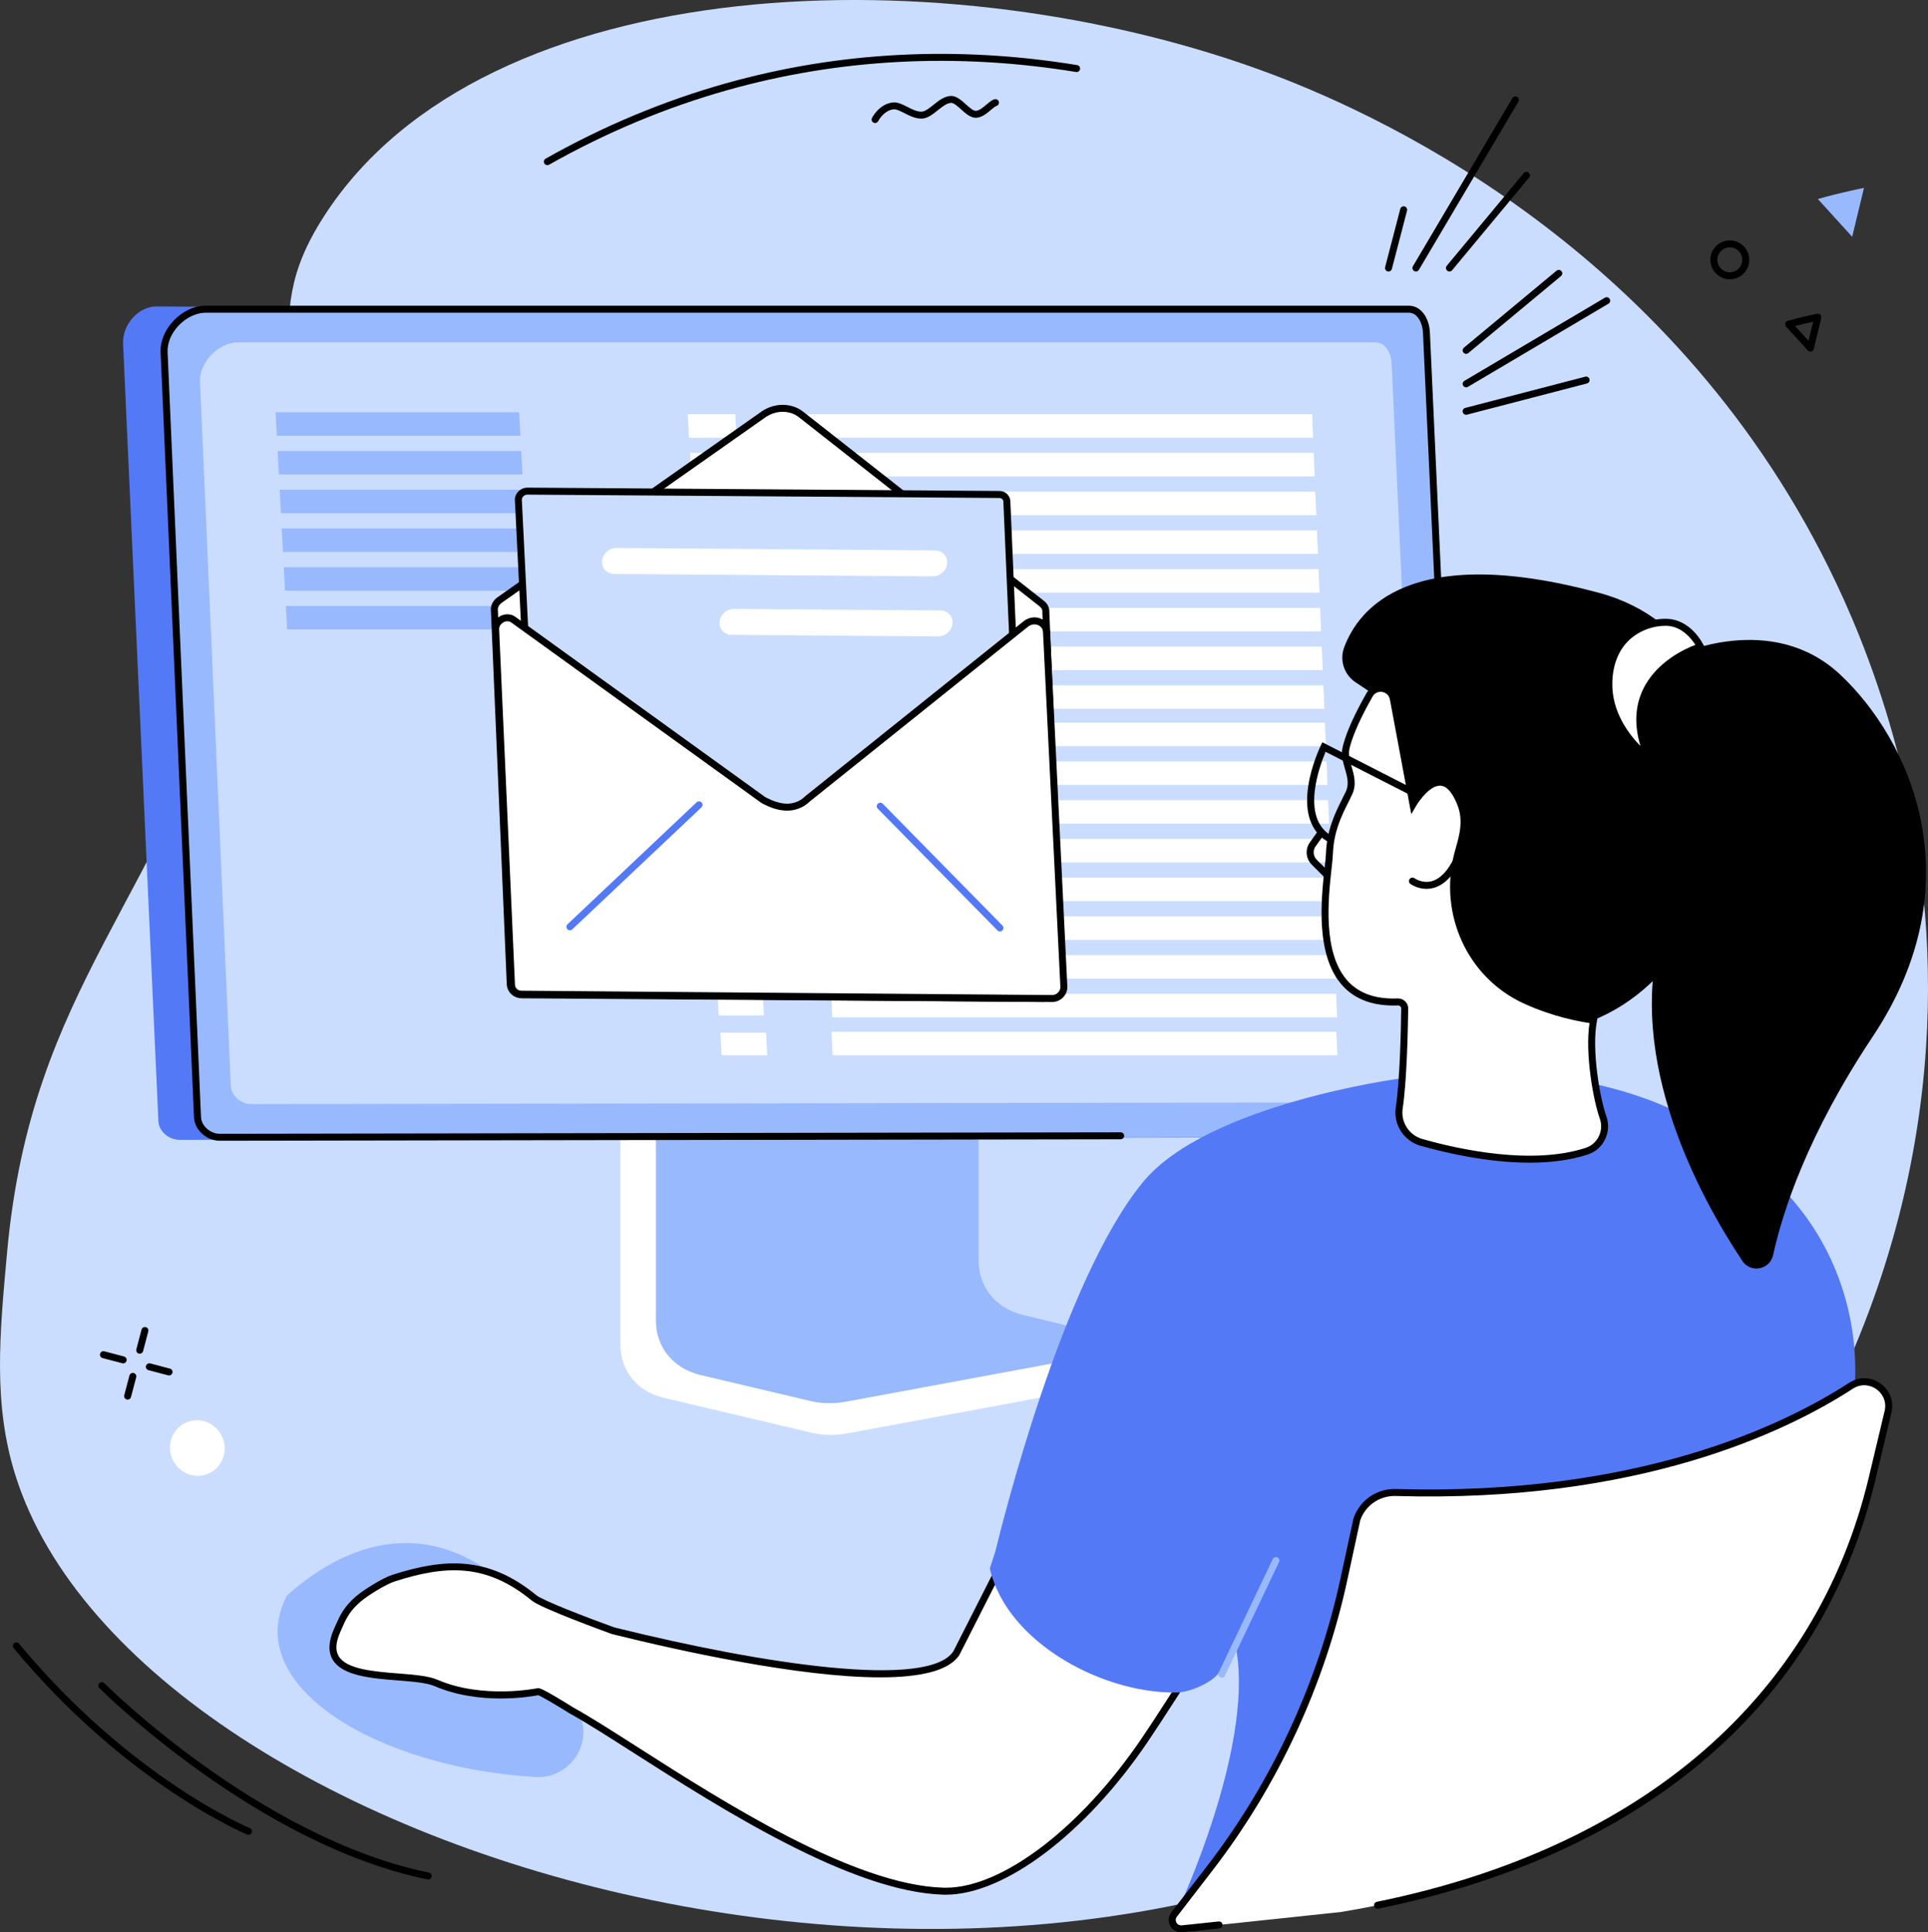 <svg xmlns="http://www.w3.org/2000/svg" xmlns:xlink="http://www.w3.org/1999/xlink" x="0px" y="0px" width="828.75px" height="830.56px" viewBox="0 0 828.75 830.56" style="enable-background:new 0 0 828.75 830.56;" xml:space="preserve"><rect x="0" y="0" width="828.75" height="830.56" fill="#333333" stroke="none"/><style type="text/css">	.st0{fill:#40484C;}	.st1{fill:#CADDFF;}	.st2{fill:#FFFFFF;}	.st3{fill:#99B9FF;}	.st4{fill:#5479F7;}</style><g id="XMLID_00000134221211254901891880000003988592103051178635_"></g><g id="XMLID_00000006685927945021013200000016801576716563121577_">	<g id="XMLID_00000140705031081291648030000003807447815074326703_">		<path class="st1" d="M792.49,257.54c17.93,39.77,44.48,115.9,33.81,210.6c-13.69,121.5-81.46,217.28-147.39,271.11   C460.15,917.86,59.69,802.47,6.66,634.22c-9.62-30.52-6.92-59.96-3.59-96.19c10.59-115.21,66.35-149.46,103.85-271.79   c34.13-111.33,0.48-123.86,32.39-173.35c69.23-107.36,269.07-112.78,406.57-61.3C598.7,51.37,726.86,112.01,792.49,257.54z"></path>		<g>			<g>				<g>					<path class="st2" d="M268.12,458.9l137.42-24.58c0.89-0.16,1.18,0.61,1.18,1.4v116.96c0,11.2,78.08,25.84,78.84,24.22      l0.1,12.36c0.01,2.3-2.02,4.72-4.6,5.2l-1.72,0.32c-0.01,0-0.02,0-0.03,0.01l-115.22,21.33c-5.35,0.99-10.63,0.77-15.47-0.36      l-63.35-14.96c-11.4-2.69-18.6-11.68-18.6-22.93V460.79C266.68,459.99,267.23,459.06,268.12,458.9z"></path>					<path class="st3" d="M420.64,424.71V541.7c0,11.53,7.42,20.67,19.08,23.49l42.73,10.34c2.79,0.68,1.84,4.59-1.25,5.17      l-117.41,21.74c-5.28,0.98-10.49,0.9-15.27-0.23l-47.35-11.18c-11.74-2.77-19.24-11.94-19.24-23.53V450.39      c0-0.48,0.44-0.95,0.97-1.05l136.77-25.32C420.2,423.93,420.64,424.23,420.64,424.71z"></path>				</g>				<g>					<path class="st4" d="M611.37,488.74l-534.05,1.2c-4.67,0-9.04-3.51-9.24-8.16L52.9,147.68c-0.35-8.1,6.6-16.15,14.63-15.95      l527.52,2.79L611.37,488.74z"></path>					<path class="st3" d="M88.34,133.63c-9.19,0-18.27,9.31-17.86,18.45l14.36,328.89c0.21,4.64,4.84,8.57,9.52,8.57l524.57-0.85      c5.6,0,9.74-4.65,9.49-10.22l-15.35-334.99c-0.21-4.64-2.84-9.85-7.51-9.85H88.34z"></path>					<path d="M94.42,490.32c-5.63,0-10.78-4.68-11.02-10.01L69.04,151.41c-0.21-4.7,1.85-9.67,5.64-13.64      c3.87-4.05,8.87-6.37,13.72-6.37h517.22c5.53,0,8.76,5.81,9.01,11.29l15.35,334.99c0.14,3.21-0.96,6.21-3.1,8.45      c-2.06,2.15-4.86,3.34-7.88,3.34l-31.85,0.05c0,0,0,0,0,0c-0.83,0-1.5-0.67-1.5-1.5c0-0.83,0.67-1.5,1.5-1.5l31.86-0.05      c2.2,0,4.23-0.86,5.72-2.41c1.57-1.64,2.38-3.86,2.28-6.24l-15.35-334.99c-0.16-3.5-2.12-8.42-6.01-8.42H88.41      c-3.97,0-8.29,2.04-11.55,5.44c-3.23,3.38-4.99,7.55-4.82,11.44l14.37,328.89c0.17,3.74,3.99,7.14,8.02,7.14l387.29-0.63      c0,0,0,0,0,0c0.83,0,1.5,0.67,1.5,1.5c0,0.83-0.67,1.5-1.5,1.5L94.42,490.32z"></path>					<path class="st1" d="M102.42,147.14c-8.45,0-16.81,8.57-16.43,16.97l13.21,302.57c0.19,4.27,4.46,7.89,8.75,7.89l495.62-0.78      c5.15,0,8.96-4.28,8.73-9.4L598.19,156.2c-0.19-4.27-2.61-9.06-6.91-9.06H102.42z"></path>				</g>				<g>					<g>						<polygon class="st2" points="302.71,304.48 322.33,304.48 321.85,294.78 302.22,294.78       "></polygon>						<polygon class="st2" points="296.15,188.13 316.6,188.13 316.1,178.03 295.65,178.03       "></polygon>						<polygon class="st2" points="297.14,204.78 317.44,204.78 316.93,194.68 296.64,194.68       "></polygon>						<polygon class="st2" points="298.66,221.43 317.92,221.43 317.42,211.33 298.16,211.33       "></polygon>						<polygon class="st2" points="299.39,238.08 319,238.08 318.49,227.98 298.89,227.98       "></polygon>						<polygon class="st2" points="300.33,254.73 319.93,254.73 319.43,244.63 299.82,244.63       "></polygon>						<polygon class="st2" points="301.47,287.37 320.9,287.37 320.4,277.27 300.97,277.27       "></polygon>						<polygon class="st2" points="301.13,270.72 319.7,270.72 319.2,260.62 300.62,260.62       "></polygon>						<polygon class="st2" points="305.24,355.06 324.86,355.06 324.38,345.36 304.75,345.36       "></polygon>						<polygon class="st2" points="304,337.94 323.43,337.94 322.93,327.84 303.5,327.84       "></polygon>						<polygon class="st2" points="303.66,321.29 322.23,321.29 321.73,311.19 303.15,311.19       "></polygon>						<polygon class="st2" points="310.17,453.55 329.79,453.55 329.3,443.85 309.68,443.85       "></polygon>						<polygon class="st2" points="306.12,370.5 325.38,370.5 324.88,360.4 305.62,360.4       "></polygon>						<polygon class="st2" points="306.85,387.15 326.46,387.15 325.95,377.05 306.34,377.05       "></polygon>						<polygon class="st2" points="307.79,403.8 327.39,403.8 326.89,393.7 307.28,393.7       "></polygon>						<polygon class="st2" points="308.93,436.43 328.36,436.43 327.85,426.33 308.42,426.33       "></polygon>						<polygon class="st2" points="308.59,419.78 327.16,419.78 326.66,409.68 308.08,409.68       "></polygon>					</g>					<g>						<polygon class="st2" points="564.43,188.11 347.42,188.11 347,178.01 564.01,178.01       "></polygon>						<polygon class="st2" points="565.12,204.76 348.11,204.76 347.69,194.66 564.7,194.66       "></polygon>						<polygon class="st2" points="565.81,221.42 348.8,221.42 348.38,211.32 565.39,211.32       "></polygon>						<polygon class="st2" points="566.5,238.07 349.49,238.07 349.07,227.97 566.08,227.97       "></polygon>						<polygon class="st2" points="567.19,254.72 350.18,254.72 349.76,244.62 566.77,244.62       "></polygon>						<polygon class="st2" points="567.88,271.37 350.87,271.37 350.45,261.27 567.46,261.27       "></polygon>						<polygon class="st2" points="568.57,288.03 351.56,288.03 351.14,277.93 568.15,277.93       "></polygon>						<polygon class="st2" points="569.26,304.68 352.25,304.68 351.83,294.58 568.85,294.58       "></polygon>						<polygon class="st2" points="569.93,320.72 352.92,320.72 352.5,310.62 569.51,310.62       "></polygon>						<polygon class="st2" points="570.62,337.37 353.61,337.37 353.19,327.27 570.2,327.27       "></polygon>						<polygon class="st2" points="571.31,354.02 354.3,354.02 353.88,343.93 570.89,343.93       "></polygon>						<polygon class="st2" points="572,370.68 354.99,370.68 354.57,360.58 571.58,360.58       "></polygon>						<polygon class="st2" points="572.69,387.33 355.68,387.33 355.26,377.23 572.27,377.23       "></polygon>						<polygon class="st2" points="573.38,403.98 356.37,403.98 355.95,393.88 572.96,393.88       "></polygon>						<polygon class="st2" points="574.07,420.63 357.06,420.63 356.64,410.54 573.66,410.54       "></polygon>						<polygon class="st2" points="574.77,437.29 357.75,437.29 357.34,427.19 574.35,427.19       "></polygon>						<polygon class="st2" points="574.88,453.57 357.87,453.57 357.45,443.47 574.46,443.47       "></polygon>					</g>					<g>						<polygon class="st3" points="223.71,187.29 118.99,187.29 118.46,177.19 223.17,177.19       "></polygon>						<polygon class="st3" points="224.59,203.94 119.88,203.94 119.34,193.84 224.05,193.84       "></polygon>						<polygon class="st3" points="225.47,220.59 120.76,220.59 120.22,210.49 224.94,210.49       "></polygon>						<polygon class="st3" points="226.35,237.25 121.64,237.25 121.11,227.15 225.82,227.15       "></polygon>						<polygon class="st3" points="227.24,253.9 122.52,253.9 121.99,243.8 226.7,243.8       "></polygon>						<polygon class="st3" points="228.12,270.55 123.41,270.55 122.87,260.45 227.59,260.45       "></polygon>					</g>				</g>			</g>			<g>				<g>					<g>						<g>							<path class="st2" d="M449.56,263.33c0.13-1.46-0.45-2.84-1.56-3.73L344.4,178.21c-4.44-3.55-11-3.62-16.09-0.16L214.7,257.95        c-1.27,0.87-2.09,2.24-2.22,3.69l6.83,161.3c0.11,2.63,2.23,4.62,4.94,4.64l224,1.59c4.41,0.03,8.17-3.73,7.98-8.01        L449.56,263.33z"></path>							<path d="M448.32,430.67c-0.02,0-0.04,0-0.06,0l-224-1.59c-3.52-0.03-6.29-2.64-6.43-6.07l-6.84-161.3c0-0.07,0-0.13,0-0.2        c0.17-1.89,1.24-3.68,2.87-4.8l113.59-79.9c5.62-3.82,12.97-3.72,17.89,0.22l103.58,81.38c1.49,1.18,2.28,3.01,2.14,4.94        l6.68,157.73c0.1,2.4-0.85,4.82-2.6,6.64C453.34,429.6,450.85,430.67,448.32,430.67z M213.98,261.69l6.83,161.19        c0.08,1.84,1.53,3.19,3.46,3.2l224,1.59c1.76,0.03,3.46-0.73,4.72-2.02c1.18-1.23,1.83-2.84,1.76-4.43l-6.69-157.83        c0-0.07,0-0.13,0-0.2c0.09-0.96-0.28-1.84-1-2.42l-103.59-81.39c-3.91-3.13-9.8-3.17-14.32-0.1l-113.59,79.89        C214.68,259.79,214.1,260.72,213.98,261.69z"></path>						</g>						<g>							<path class="st1" d="M231.81,396.73l208.86,1.72l-7.85-182.41c0.17-1.92-1.28-3.49-3.24-3.5l-202.9-1.44        c-1.96-0.01-3.7,1.53-3.87,3.45L231.81,396.73z"></path>							<path d="M440.68,399.95c0,0-0.01,0-0.01,0l-208.86-1.72c-0.79-0.01-1.45-0.63-1.49-1.43l-9.01-182.18c0-0.07,0-0.14,0-0.21        c0.24-2.66,2.63-4.82,5.34-4.82c0.01,0,0.02,0,0.04,0l202.9,1.44c1.39,0.01,2.65,0.56,3.54,1.55        c0.86,0.95,1.28,2.18,1.19,3.48l7.85,182.32c0.02,0.41-0.13,0.81-0.42,1.11C441.47,399.79,441.08,399.95,440.68,399.95z         M233.24,395.25l205.87,1.7l-7.79-180.84c0-0.07,0-0.13,0-0.2c0.04-0.49-0.1-0.96-0.42-1.3c-0.33-0.36-0.81-0.56-1.34-0.57        l-202.9-1.44c0,0-0.01,0-0.02,0c-1.14,0-2.19,0.9-2.34,2L233.24,395.25z"></path>						</g>						<g>							<path class="st2" d="M263.99,246.69l136.91,1.04c3.15,0.02,5.94-2.45,6.22-5.53c0.28-3.08-2.05-5.6-5.2-5.62l-136.91-1.04        c-3.15-0.02-5.94,2.45-6.22,5.53C258.51,244.15,260.84,246.67,263.99,246.69z"></path>							<path class="st2" d="M314.51,272.87l88.71,0.67c3.15,0.02,5.94-2.45,6.22-5.53c0.28-3.08-2.05-5.6-5.2-5.62l-88.71-0.67        c-3.15-0.02-5.94,2.45-6.22,5.53C309.03,270.33,311.36,272.85,314.51,272.87z"></path>						</g>						<g>							<path class="st2" d="M213.05,270.63c-0.17-3.89,4.49-6.52,7.61-4.29l107.24,77.37c0.32,0.2,0.64,0.39,0.98,0.56        c5.2,2.64,10.21,3.68,14.93,1.41c1.26-0.6,2.4-1.45,3.41-2.42l93.68-75.05c3.6-2.88,8.73-0.93,8.95,3.4l7.46,152.45        c0.13,2.73-2.25,5.13-5.07,5.11l-228.13-1.87c-2.33-0.02-4.14-1.72-4.24-3.97L213.05,270.63z"></path>							<path d="M452.27,430.69c-0.02,0-0.03,0-0.05,0l-228.13-1.87c-3.13-0.03-5.59-2.35-5.72-5.4l-6.81-152.71        c-0.11-2.41,1.21-4.66,3.43-5.87c2.16-1.17,4.67-1.06,6.55,0.29l107.24,77.37c0.2,0.13,0.49,0.29,0.78,0.44        c5.47,2.78,9.79,3.22,13.6,1.4c1.02-0.49,2.04-1.21,3.02-2.15c0.03-0.03,0.06-0.06,0.1-0.09l93.68-75.05        c2.22-1.78,5.13-2.19,7.59-1.08c2.25,1.01,3.67,3.1,3.79,5.58l7.46,152.45c0.08,1.68-0.57,3.37-1.79,4.64        C455.76,429.95,454.04,430.69,452.27,430.69z M218.08,267.03c-0.55,0-1.13,0.15-1.67,0.45c-0.95,0.51-1.93,1.59-1.86,3.09        l6.81,152.71c0.07,1.46,1.22,2.53,2.75,2.54l228.13,1.87c0.01,0,0.02,0,0.03,0c0.95,0,1.89-0.41,2.58-1.12        c0.65-0.68,1-1.56,0.95-2.41l-7.46-152.45c-0.07-1.35-0.8-2.44-2.03-2.99c-1.43-0.65-3.15-0.38-4.48,0.69L348.2,344.4        c-1.19,1.14-2.46,2.03-3.75,2.64c-4.65,2.23-9.97,1.77-16.26-1.43c-0.38-0.19-0.75-0.41-1.11-0.64l-107.31-77.42        C219.28,267.21,218.69,267.03,218.08,267.03z"></path>						</g>						<path class="st4" d="M244.97,399.86c-0.4,0-0.8-0.16-1.09-0.47c-0.57-0.6-0.54-1.55,0.06-2.12l55.51-52.43       c0.6-0.57,1.55-0.54,2.12,0.06c0.57,0.6,0.54,1.55-0.06,2.12L246,399.45C245.71,399.72,245.34,399.86,244.97,399.86z"></path>						<path class="st4" d="M429.82,400.35c-0.39,0-0.78-0.15-1.07-0.45l-51.44-52.33c-0.58-0.59-0.57-1.54,0.02-2.12       c0.59-0.58,1.54-0.57,2.12,0.02l51.44,52.33c0.58,0.59,0.57,1.54-0.02,2.12C430.58,400.21,430.2,400.35,429.82,400.35z"></path>					</g>				</g>			</g>		</g>		<g>			<g>				<g>					<g>						<path class="st3" d="M250.15,739.7C234.18,677.4,180.29,635,123.32,685.8c-20.14,38.95,39.25,74.03,106.87,78       C243.23,764.56,253.39,752.37,250.15,739.7z"></path>						<g>							<g>								<path class="st2" d="M231.37,727.09c0,0-23.75,5-43.95-3.74c-12.38-5.36-53.43,1.96-42.48-22.61         c2.36-5.29,3.68-8.84,9.1-13.49c2.97-2.54,10.88-7.59,15.2-8.97c21.04-6.72,39.64-8.48,60.3,8.51         c3.98,3.27,33.99,14.13,33.99,14.13c3.57,0.81,131.69,33.89,147.55,9.65l80.49-158.56l45.15,126.21         c0,0-33.15,52.75-44.82,69.91c-25.12,36.93-60.14,65.49-86.4,64.73c-50.62-1.47-129.41-60.92-159.85-77.68         C245.65,735.19,232.46,726.97,231.37,727.09z"></path>								<path d="M406.51,814.38c-0.35,0-0.7,0-1.04-0.02c-39.48-1.14-95.84-37.15-133.13-60.97c-11-7.02-20.49-13.09-27.4-16.89         c-5.68-3.54-12.08-7.31-13.57-7.88c-3.06,0.6-25.16,4.48-44.53-3.89c-3.4-1.47-9.41-1.95-15.78-2.45         c-11.19-0.88-23.88-1.89-28.05-8.91c-2.02-3.4-1.83-7.86,0.57-13.25l0.46-1.05c2.08-4.7,3.72-8.41,9.03-12.97         c3.1-2.66,11.25-7.83,15.72-9.26c22.06-7.05,41-8.25,61.71,8.78c2.77,2.28,21.5,9.51,33.47,13.84         c0.22,0.05,0.64,0.16,1.25,0.31c62.8,15.53,133.71,26.3,144.57,10.02l82.03-161.59l46.57,130.18l-0.39,0.62         c-0.33,0.53-33.3,52.97-44.85,69.96C466.42,788.28,431.77,814.38,406.51,814.38z M231.38,725.59         c0.69,0,2.71,0.62,15.07,8.33c6.92,3.81,16.46,9.9,27.5,16.95c37.02,23.65,92.95,59.38,131.61,60.5         c0.33,0.01,0.66,0.01,0.98,0.01c24.29,0,57.94-25.58,84.13-64.09c10.85-15.95,40.65-63.28,44.41-69.25L491.34,555.8         l-78.95,155.52l-0.05,0.07c-4.55,6.96-17.36,9.56-33.95,9.56c-35.02,0-86.93-11.59-113.89-18.25         c-0.69-0.17-1.12-0.28-1.29-0.32l-0.18-0.05c-3.1-1.12-30.38-11.04-34.44-14.38c-19.72-16.22-37.16-15.18-58.89-8.24         c-4.01,1.28-11.75,6.17-14.68,8.68c-4.8,4.11-6.17,7.21-8.24,11.9l-0.47,1.06c-2.01,4.51-2.25,7.94-0.73,10.49         c3.38,5.69,15.24,6.62,25.71,7.45c6.62,0.52,12.87,1.02,16.73,2.69c19.51,8.44,42.81,3.69,43.05,3.64l0.13-0.02         C231.25,725.6,231.31,725.59,231.38,725.59z"></path>							</g>						</g>					</g>					<path class="st4" d="M601.77,463.58c0,0-82.97,11-110.53,44.59c-34.9,42.54-60.81,148.2-63.41,158.74l-2.35,7.17      c7.17,32.21,49.99,55.04,82.93,53.32l-1.65,0c5.32-0.28,15.61-4.71,17.86-9.54l6.2-13.24l0.82,5.73      c6.55,42.34-24.73,109.29-24.73,109.29l95.22-22.21c50.42-5.06,94.22-28.01,132.71-60.98c20.9-17.9,37.18-37.03,44.15-57.37      c11.84-34.54,14.82-38.94,18.14-80.85c2.26-28.53-6.11-57.04-24-79.38C746.85,486.03,696.25,451.59,601.77,463.58z"></path>					<path class="st3" d="M525.2,721.07c-0.22,0-0.44-0.05-0.64-0.15c-0.75-0.36-1.07-1.25-0.71-2l23.24-48.82      c0.36-0.75,1.25-1.07,2-0.71c0.75,0.36,1.07,1.25,0.71,2l-23.24,48.82C526.3,720.75,525.76,721.07,525.2,721.07z"></path>				</g>				<g>					<path d="M588.77,297.32l-6.09-4.06c-4.89-3.26-6.95-9.45-4.91-14.96c6.12-16.54,28.44-45.38,109.62-23.48      c82.78,22.33,68.14,155.2-2.38,183.6c-70.52,28.4-94.46-117.58-94.46-117.58L588.77,297.32z"></path>					<g>						<path class="st2" d="M598.94,300.37c-0.95-5.07-7.69-6.18-10.24-1.7c-6.19,10.88-9.15,18.44-10.14,23.06       c-1.33,6.21,4.43,12.42,1.33,19.08c-3.1,6.66-7.98,14.2-8.43,26.18c-0.43,11.71-12.3,65.35,29.36,63.66       c1.64-0.07,3,1.22,2.98,2.86c-0.1,8.17-0.54,30.63-2.35,42.79c-0.99,6.63,3.14,12.93,9.58,14.75       c16.68,4.71,47.73,11.35,70.97,3.79c6.04-1.97,9.21-8.59,7.06-14.57c-2.75-7.63-6.59-29.08-4.07-41.84       c0,0-13.91-1.37-29.41-8.48c-23.82-10.93-35.54-37.55-28.95-62.92c1.42-5.46,4.48-13.22,1.29-21.43       c-8.23-21.2-20.53,0.11-20.53,0.11L598.94,300.37z"></path>						<path d="M657.51,499.74c-17.73,0-35.65-4.09-46.87-7.26c-7.17-2.03-11.75-9.08-10.66-16.41c1.78-11.92,2.23-33.75,2.33-42.58       c0-0.36-0.14-0.7-0.4-0.95c-0.27-0.27-0.65-0.4-1.03-0.39c-10.15,0.41-18.06-2.36-23.55-8.24       c-12.11-12.98-9.4-37.63-7.94-50.88c0.28-2.51,0.51-4.68,0.57-6.1c0.38-10.31,4-17.55,6.91-23.37       c0.58-1.16,1.14-2.28,1.65-3.38c1.5-3.21,0.58-6.4-0.4-9.77c-0.84-2.89-1.7-5.88-1.04-8.99c0.85-3.95,3.32-11.23,10.3-23.49       c1.48-2.6,4.34-3.96,7.29-3.46c2.94,0.49,5.18,2.71,5.73,5.64l7.79,41.75c2.42-3.14,6.66-7.5,11.33-7.14       c3.95,0.3,7.25,3.78,9.79,10.33c2.94,7.58,0.89,14.79-0.6,20.06c-0.23,0.8-0.45,1.57-0.63,2.29       c-6.48,25,5.35,50.73,28.13,61.18c15.09,6.93,28.79,8.34,28.93,8.35l1.64,0.16l-0.32,1.62c-2.46,12.5,1.36,33.67,4.01,41.04       c1.19,3.3,1,6.86-0.55,10.01c-1.53,3.12-4.17,5.42-7.46,6.49C674.74,498.77,666.14,499.74,657.51,499.74z M600.95,429.14       c1.14,0,2.25,0.45,3.06,1.24c0.86,0.83,1.32,1.95,1.3,3.14c-0.11,8.89-0.56,30.88-2.37,42.99       c-0.87,5.84,2.79,11.47,8.51,13.08c16.35,4.62,47.19,11.25,70.1,3.8c2.5-0.81,4.53-2.57,5.69-4.95       c1.18-2.42,1.33-5.14,0.42-7.68c-2.72-7.54-6.43-27.75-4.41-41.05c-4.13-0.58-15.62-2.6-28.29-8.41       c-24.1-11.06-36.63-38.26-29.78-64.66c0.19-0.75,0.42-1.53,0.65-2.36c1.46-5.13,3.27-11.51,0.69-18.15       c-1.44-3.7-3.85-8.16-7.22-8.42c-4.38-0.34-9.14,6.19-10.62,8.74l-2.03,3.5l-9.2-49.3c-0.38-2.04-1.94-3-3.28-3.23       c-1.35-0.23-3.15,0.18-4.18,1.99c-7.15,12.55-9.32,19.57-9.97,22.64c-0.51,2.37,0.22,4.87,0.98,7.52       c1.04,3.58,2.21,7.64,0.24,11.88c-0.52,1.12-1.1,2.27-1.69,3.46c-2.92,5.85-6.24,12.49-6.6,22.14       c-0.06,1.53-0.29,3.64-0.58,6.31c-1.41,12.77-4.02,36.53,7.15,48.5c4.86,5.21,12,7.66,21.24,7.29       C600.83,429.14,600.89,429.14,600.95,429.14z"></path>					</g>					<path d="M720.71,281.67c0,0,40.73-19.45,70.36,8.34c29.62,27.78,58.32,88.91,13.89,155.59c-27.92,41.9-38.67,75.03-42.79,93.86      c-1.38,6.31-9.64,7.89-13.22,2.51c-17.88-26.86-50.51-86.09-34.71-141.76C735.52,325.2,720.71,281.67,720.71,281.67z"></path>					<path d="M570.58,361.68c-17.43-10.46-3.45-39.99-2.84-41.25l0.67-1.38l40.45,20.66l-1.37,2.67l-37.68-19.24      c-2.47,5.82-10.83,28.08,2.31,35.97L570.58,361.68z"></path>					<path d="M570.28,377.41c-0.38,0-0.76-0.14-1.06-0.44l-5.33-5.29c-2.62-2.6-2.96-6.67-0.81-9.67l3.67-5.12      c0.48-0.67,1.42-0.83,2.09-0.35c0.67,0.48,0.83,1.42,0.35,2.09l-3.67,5.12c-1.29,1.8-1.08,4.23,0.49,5.79l5.33,5.29      c0.59,0.58,0.59,1.53,0.01,2.12C571.05,377.26,570.66,377.41,570.28,377.41z"></path>					<path d="M613.17,382.05c-3.96,0-6.77-2.03-6.91-2.13c-0.67-0.49-0.81-1.43-0.32-2.1c0.49-0.67,1.43-0.81,2.09-0.32      c0.05,0.03,3.26,2.3,7.25,1.29c3.74-0.95,7.05-4.38,9.85-10.19c0.36-0.75,1.26-1.06,2-0.7c0.75,0.36,1.06,1.26,0.7,2      c-3.22,6.68-7.22,10.65-11.88,11.81C614.99,381.95,614.05,382.05,613.17,382.05z"></path>					<g>						<path class="st2" d="M730.94,278c0,0-37.85,11.4-22.35,47.72c0,0-17.48-12.62-17.04-32.33c0.44-19.71,15.05-26.13,24.79-25.91       S730.94,278,730.94,278z"></path>						<path d="M712.09,330.09l-4.38-3.16c-0.74-0.53-18.12-13.32-17.66-33.58c0.26-11.61,5.29-18.13,9.46-21.55       c4.67-3.84,10.8-5.97,16.87-5.82c10.54,0.24,15.71,10.92,15.93,11.38l0.74,1.57l-1.67,0.5c-0.16,0.05-16.3,5.07-22.54,18.44       c-3.64,7.8-3.26,16.97,1.13,27.25L712.09,330.09z M715.84,268.98c-5.12,0-10.48,1.91-14.43,5.15       c-5.28,4.34-8.17,11.01-8.36,19.3c-0.28,12.52,7.13,22.18,12.09,27.21c-2.67-8.86-2.34-16.93,0.99-24.05       c5.61-12,17.99-17.66,22.62-19.41c-1.69-2.67-5.9-8.05-12.45-8.2C716.15,268.98,715.99,268.98,715.84,268.98z"></path>					</g>				</g>			</g>			<g>				<path class="st2" d="M795.61,595.63c-30.61,19.88-93.24,48.83-195.63,45.86c-7.53-0.22-14.33,4.46-16.76,11.6l-5.56,25.73     c-9.77,45.24-29.51,87.72-57.77,124.36l-14.67,19.02c-2.26,2.93,0.09,7.13,3.77,6.75l67.21-7.11     c115.16-19.02,203.14-79.93,228.57-186.56l6.78-28.44C813.76,597.6,803.57,590.46,795.61,595.63z"></path>				<path d="M507.68,830.56c-1.92,0-3.66-1.01-4.62-2.73c-1.06-1.89-0.89-4.14,0.43-5.85l15.21-19.71     c27.95-36.23,47.83-79.02,57.5-123.76l5.56-25.73c0.01-0.06,0.03-0.11,0.05-0.17c2.65-7.78,9.99-12.86,18.22-12.61     c103.73,3,166.55-27.3,194.77-45.62c4.22-2.74,9.39-2.64,13.49,0.25c4.08,2.88,5.89,7.69,4.73,12.56l-6.78,28.44     c-11.79,49.43-37.25,90.66-75.68,122.54c-36.1,29.96-82.58,50.89-138.12,62.2c-0.81,0.17-1.6-0.36-1.77-1.17     c-0.17-0.81,0.36-1.6,1.17-1.77c113.84-23.2,188.95-88.01,211.48-182.5l6.78-28.44c1.04-4.36-1.15-7.72-3.54-9.41     c-2.41-1.7-6.34-2.64-10.12-0.18c-28.52,18.52-91.97,49.13-196.49,46.11c-0.16,0-0.31-0.01-0.47-0.01     c-6.71,0-12.61,4.17-14.8,10.51l-5.54,25.64c-9.75,45.17-29.83,88.38-58.05,124.96l-15.21,19.71c-0.59,0.76-0.66,1.72-0.19,2.56     c0.47,0.84,1.34,1.28,2.27,1.18l15.88-1.68c0.82-0.08,1.56,0.51,1.65,1.33c0.09,0.82-0.51,1.56-1.33,1.65l-15.88,1.68     C508.08,830.54,507.88,830.56,507.68,830.56z"></path>			</g>		</g>		<g>			<g>				<g>					<path d="M235.29,70.99c-0.52,0-1.03-0.27-1.31-0.76c-0.41-0.72-0.15-1.64,0.57-2.04c24.64-13.94,50.66-24.82,77.35-32.34      c48.55-13.67,99.39-16.32,151.12-7.87c0.82,0.13,1.37,0.9,1.24,1.72c-0.13,0.82-0.9,1.37-1.72,1.24      c-51.29-8.38-101.7-5.76-149.82,7.79c-26.46,7.45-52.26,18.24-76.69,32.06C235.79,70.93,235.54,70.99,235.29,70.99z"></path>				</g>				<g>					<path d="M184.06,807.85c-0.1,0-0.2-0.01-0.3-0.03c-73.65-15.11-140.4-81.58-141.07-82.25c-0.58-0.59-0.58-1.54,0.01-2.12      c0.59-0.58,1.54-0.58,2.12,0.01c0.66,0.66,66.79,66.49,139.54,81.42c0.81,0.17,1.33,0.96,1.17,1.77      C185.38,807.36,184.76,807.85,184.06,807.85z"></path>					<path d="M106.82,788.64c-0.19,0-0.38-0.04-0.57-0.11c-0.51-0.21-51.74-21.56-100.38-80.13c-0.53-0.64-0.44-1.58,0.2-2.11      c0.64-0.53,1.58-0.44,2.11,0.2c48.13,57.96,98.7,79.06,99.2,79.27c0.77,0.31,1.13,1.19,0.82,1.96      C107.97,788.28,107.41,788.64,106.82,788.64z"></path>				</g>				<g>					<path class="st2" d="M85.04,610.46c-6.5-0.21-11.86,4.96-11.98,11.55c-0.12,6.59,5.05,12.11,11.55,12.32      c6.5,0.21,11.86-4.96,11.98-11.55C96.7,616.19,91.53,610.68,85.04,610.46z"></path>					<g>						<path d="M52.94,586c-0.13,0-0.25-0.02-0.38-0.05l-8.47-2.23c-0.8-0.21-1.28-1.03-1.07-1.83c0.21-0.8,1.03-1.28,1.83-1.07       l8.47,2.23c0.8,0.21,1.28,1.03,1.07,1.83C54.22,585.55,53.61,586,52.94,586z"></path>						<path d="M72.67,591.2c-0.13,0-0.25-0.02-0.38-0.05l-8.47-2.23c-0.8-0.21-1.28-1.03-1.07-1.83c0.21-0.8,1.03-1.28,1.83-1.07       l8.47,2.23c0.8,0.21,1.28,1.03,1.07,1.83C73.94,590.75,73.34,591.2,72.67,591.2z"></path>						<path d="M60.06,581.85c-0.13,0-0.25-0.02-0.38-0.05c-0.8-0.21-1.28-1.03-1.07-1.83l2.23-8.47c0.21-0.8,1.03-1.28,1.83-1.07       c0.8,0.21,1.28,1.03,1.07,1.83l-2.23,8.47C61.33,581.4,60.72,581.85,60.06,581.85z"></path>						<path d="M54.86,601.58c-0.13,0-0.25-0.02-0.38-0.05c-0.8-0.21-1.28-1.03-1.07-1.83l2.23-8.47c0.21-0.8,1.03-1.28,1.83-1.07       c0.8,0.21,1.28,1.03,1.07,1.83l-2.23,8.47C56.13,601.14,55.52,601.58,54.86,601.58z"></path>					</g>				</g>				<path d="M376.16,52.88c-0.22,0-0.45-0.05-0.67-0.16c-0.74-0.37-1.04-1.27-0.67-2.01c0.12-0.25,3.1-6.1,9.08-6.69     c1.96-0.19,3.99,0.84,6.15,1.93c2.09,1.06,4.23,2.16,6.18,2.04c1.47-0.09,3.26-1.52,5-2.91c2.34-1.87,4.76-3.8,7.62-3.84     c0.02,0,0.03,0,0.05,0c2.25,0,4.29,1.82,6.25,3.58c1.45,1.29,3.08,2.76,4.18,2.81c0.03,0,0.06,0,0.09,0     c1.43,0,3.12-1.42,4.61-2.68c1.24-1.05,2.32-1.96,3.46-2.28c0.79-0.22,1.63,0.24,1.85,1.03c0.23,0.8-0.24,1.63-1.04,1.85     c-0.51,0.15-1.48,0.96-2.34,1.68c-1.84,1.55-4.1,3.48-6.75,3.38c-2.17-0.09-4.15-1.86-6.06-3.57c-1.48-1.32-3.15-2.82-4.25-2.82     c0,0-0.01,0-0.01,0c-1.83,0.02-3.84,1.63-5.78,3.18c-2.1,1.68-4.28,3.42-6.69,3.56c-2.73,0.17-5.39-1.17-7.72-2.36     c-1.68-0.85-3.42-1.73-4.5-1.62c-4.31,0.42-6.66,4.99-6.68,5.04C377.24,52.58,376.71,52.88,376.16,52.88z"></path>			</g>			<g>				<g>					<path d="M608.63,116.7c-0.26,0-0.52-0.07-0.76-0.21c-0.71-0.42-0.95-1.34-0.53-2.05l42.77-72.28c0.42-0.71,1.34-0.95,2.05-0.53      c0.71,0.42,0.95,1.34,0.53,2.05l-42.77,72.28C609.65,116.43,609.15,116.7,608.63,116.7z"></path>					<path d="M623.04,116.7c-0.34,0-0.68-0.11-0.96-0.35c-0.64-0.53-0.72-1.48-0.19-2.11l33.09-39.82c0.53-0.64,1.47-0.72,2.11-0.19      c0.64,0.53,0.72,1.48,0.19,2.11l-33.09,39.82C623.89,116.51,623.47,116.7,623.04,116.7z"></path>					<path d="M596.85,116.7c-0.12,0-0.25-0.02-0.38-0.05c-0.8-0.21-1.28-1.03-1.07-1.83l6.51-25.03c0.21-0.8,1.02-1.28,1.83-1.07      c0.8,0.21,1.28,1.03,1.07,1.83l-6.51,25.03C598.12,116.25,597.52,116.7,596.85,116.7z"></path>				</g>				<g>					<path d="M630.22,166.49c-0.51,0-1.01-0.26-1.29-0.74c-0.42-0.71-0.19-1.63,0.53-2.05l60.41-35.74      c0.71-0.42,1.63-0.19,2.05,0.53c0.42,0.71,0.19,1.63-0.53,2.05l-60.41,35.74C630.74,166.43,630.48,166.49,630.22,166.49z"></path>					<path d="M630.22,152.09c-0.43,0-0.86-0.18-1.15-0.54c-0.53-0.64-0.44-1.58,0.19-2.11l39.82-33.09      c0.64-0.53,1.59-0.44,2.11,0.19c0.53,0.64,0.44,1.58-0.19,2.11l-39.82,33.09C630.89,151.98,630.55,152.09,630.22,152.09z"></path>					<path d="M630.21,178.28c-0.67,0-1.28-0.45-1.45-1.12c-0.21-0.8,0.27-1.62,1.07-1.83l51.58-13.42c0.8-0.21,1.62,0.27,1.83,1.07      c0.21,0.8-0.27,1.62-1.07,1.83l-51.58,13.42C630.47,178.27,630.34,178.28,630.21,178.28z"></path>				</g>			</g>			<g>				<path d="M743.56,120.05c-1.03,0-2.06-0.19-3.04-0.58c-2.08-0.81-3.72-2.39-4.62-4.43c-1.85-4.22,0.08-9.16,4.3-11.01     c4.22-1.85,9.16,0.08,11.01,4.3c0.9,2.05,0.94,4.32,0.13,6.4c-0.81,2.08-2.39,3.72-4.43,4.62     C745.84,119.81,744.7,120.05,743.56,120.05z M743.55,106.32c-0.72,0-1.45,0.14-2.14,0.45c-2.71,1.19-3.94,4.35-2.76,7.06     c0.57,1.31,1.62,2.32,2.96,2.84c1.33,0.52,2.79,0.49,4.1-0.08c1.31-0.57,2.32-1.63,2.84-2.96c0.52-1.33,0.49-2.79-0.08-4.1     C747.59,107.52,745.62,106.32,743.55,106.32z"></path>				<path d="M778.2,151.12c-0.42,0-0.82-0.17-1.11-0.49l-9.35-10.27c-0.35-0.38-0.48-0.92-0.33-1.42c0.14-0.5,0.53-0.89,1.03-1.03     c6.21-1.78,12.61-3.04,12.68-3.05c0.5-0.1,1.02,0.07,1.37,0.44c0.35,0.37,0.49,0.89,0.37,1.39l-3.21,13.29     c-0.13,0.54-0.55,0.96-1.09,1.1C778.44,151.1,778.32,151.12,778.2,151.12z M771.6,140.14l5.8,6.37l1.99-8.24     C777.49,138.69,774.62,139.34,771.6,140.14z"></path>				<path class="st3" d="M801.23,80.77c0,0-10,1.95-19.83,4.77l14.76,16.23L801.23,80.77z"></path>			</g>		</g>	</g></g></svg>